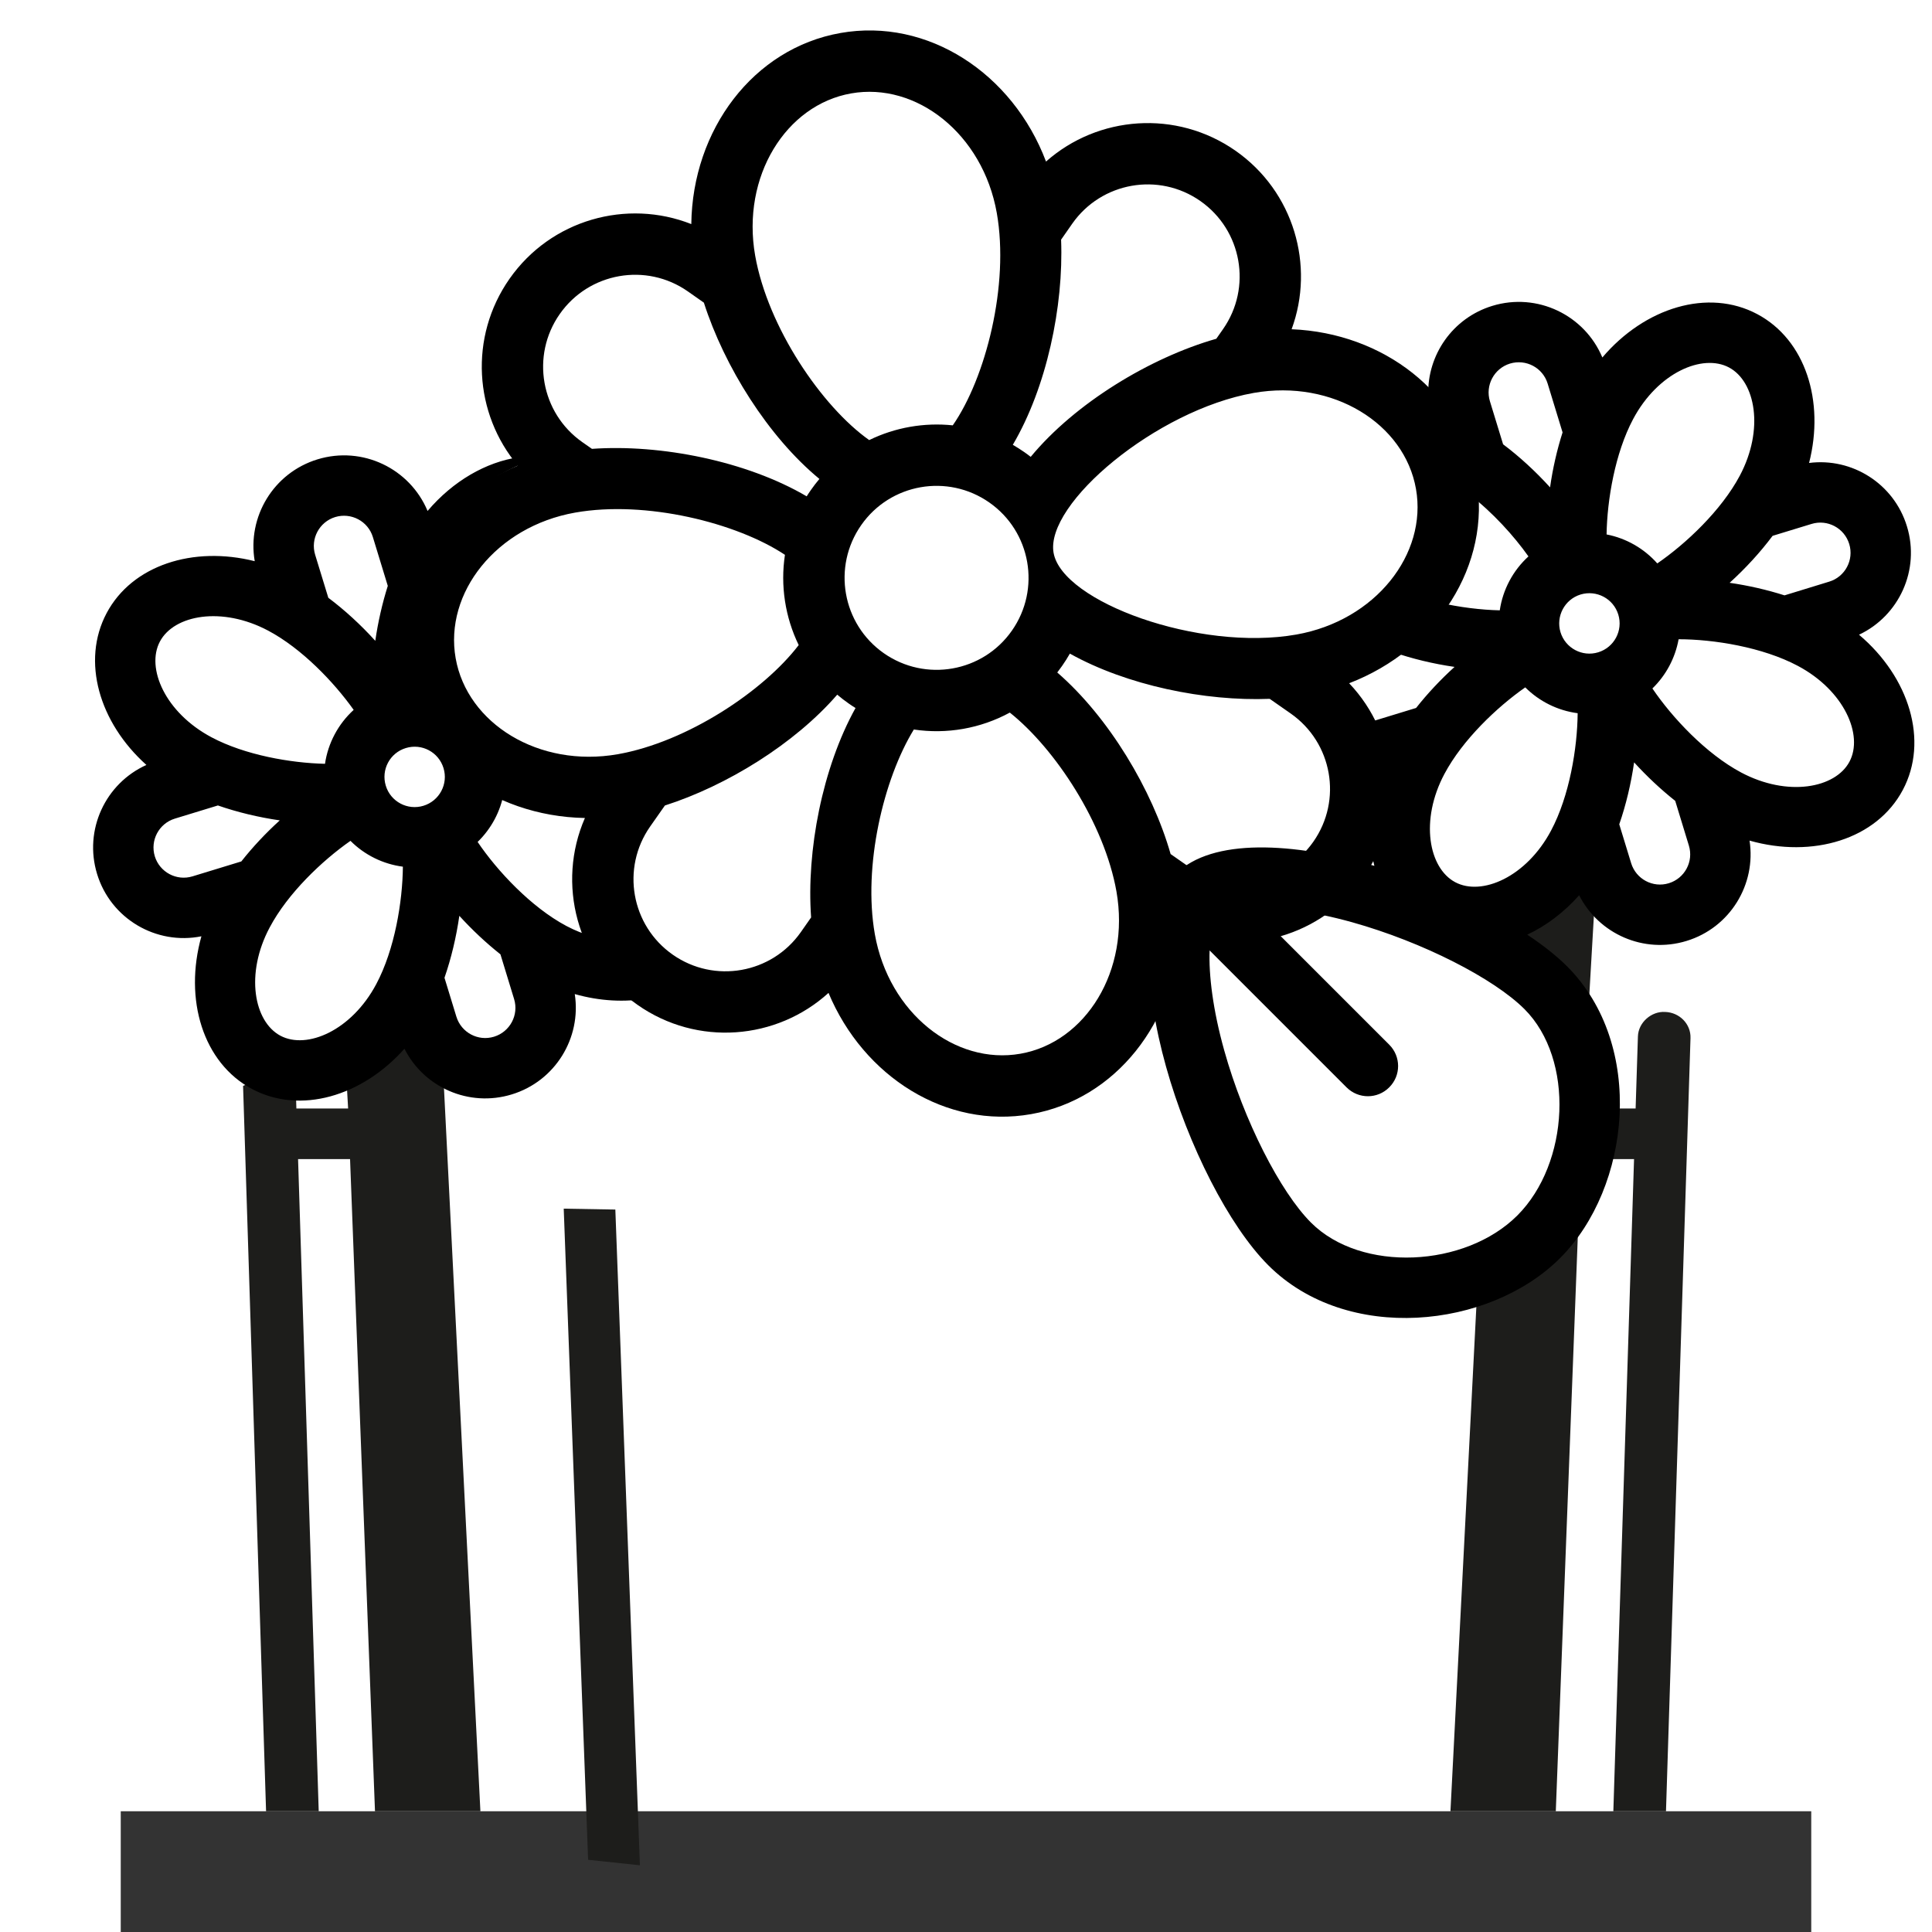 <?xml version="1.0" encoding="UTF-8"?>
<svg width="32px" height="32px" viewBox="0 0 32 32" version="1.1" xmlns="http://www.w3.org/2000/svg" xmlns:xlink="http://www.w3.org/1999/xlink">
    <!-- Generator: Sketch 51.3 (57544) - http://www.bohemiancoding.com/sketch -->
    <title>Icon/Boeket-large@1x</title>
    <desc>Created with Sketch.</desc>
    <defs></defs>
    <g id="Icon/Boeket-large" stroke="none" stroke-width="1" fill="none" fill-rule="evenodd">
        <rect id="Rectangle-12" fill="#333333" x="2" y="30" width="28" height="2"></rect>
        <g id="Page-1" transform="translate(4, 14)" fill="#1D1D1B">
            <polygon id="Fill-1" points="5.337 6.019 5.741 16.804 6.599 16.895 6.192 6.034"></polygon>
            <path d="M22.394,5.198 C22.419,4.959 22.445,4.679 22.471,4.36 L23.091,4.36 L23.129,3.167 C23.136,2.935 23.353,2.747 23.579,2.761 C23.819,2.768 24.008,2.962 24,3.194 L23.594,16 L22.722,16 L23.065,5.198 L22.394,5.198 Z M22.144,6.206 L21.769,16 L20.024,16 L20.485,7.022 C20.656,7.016 20.827,7.008 21,7 C21.42,6.979 21.753,6.313 22,5 C22.044,5.662 22.092,6.064 22.144,6.206 Z M20.76,1.669 L20.808,0.744 C21.455,0.53 22.284,0.233 22.464,0.058 L22.26,3.587 C21.919,3.09 21.281,2.256 20.76,1.669 Z M3.326,3.475 L3.957,16 L2.211,16 L1.798,5.198 L0.937,5.198 L1.279,16 L0.407,16 L0.026,3.987 C0.33,3.836 0.616,3.702 0.885,3.585 L0.909,4.36 L1.766,4.36 L1.703,3.266 C2.224,3.089 2.656,3 3,3 C3,3.124 3.111,3.286 3.326,3.475 Z M0.02,3.785 L0.001,3.194 C-0.003,3.089 0.034,2.993 0.098,2.917 L0.02,3.785 Z" id="Fill-2"></path>
        </g>
        <path d="M25.296,15.481 C25.556,15.654 25.781,15.831 25.957,16.007 C27.258,17.309 27.011,19.667 25.839,20.839 C24.667,22.01 22.309,22.258 21.007,20.957 C19.705,19.655 18.303,15.646 19.475,14.475 C20.075,13.875 21.42,13.95 22.764,14.341 C22.732,14.219 22.71,14.092 22.698,13.962 C22.988,13.314 22.982,12.584 22.712,11.953 L23.455,11.726 C23.642,11.489 23.859,11.257 24.092,11.046 C23.738,10.995 23.387,10.91 23.067,10.799 L22.967,10.83 C23.308,10.595 23.598,10.305 23.823,9.978 C24.176,10.06 24.536,10.102 24.841,10.109 C24.891,9.766 25.06,9.449 25.316,9.216 C25.075,8.876 24.725,8.489 24.338,8.19 C24.332,8.086 24.32,7.981 24.301,7.876 C24.211,7.366 23.983,6.911 23.656,6.537 C23.64,5.88 24.059,5.267 24.718,5.066 C25.461,4.839 26.246,5.218 26.54,5.921 C27.242,5.094 28.293,4.77 29.106,5.203 C29.903,5.627 30.226,6.644 29.964,7.668 C30.675,7.577 31.369,8.009 31.585,8.718 C31.806,9.44 31.455,10.2 30.791,10.513 C31.623,11.215 31.95,12.27 31.516,13.085 C31.082,13.901 30.026,14.22 28.978,13.923 C29.09,14.648 28.656,15.365 27.934,15.585 C27.225,15.802 26.479,15.468 26.156,14.828 C25.903,15.113 25.608,15.335 25.296,15.481 Z M9.81,15.509 C9.99,15.879 10.264,16.21 10.625,16.463 C10.661,16.488 10.697,16.512 10.734,16.535 C10.354,16.604 9.936,16.583 9.52,16.465 C9.632,17.19 9.198,17.907 8.476,18.127 C7.767,18.344 7.021,18.01 6.699,17.37 C5.997,18.16 4.973,18.461 4.176,18.038 C3.362,17.605 3.043,16.553 3.336,15.508 C2.589,15.658 1.835,15.22 1.608,14.476 C1.385,13.745 1.746,12.976 2.425,12.67 C1.642,11.969 1.344,10.949 1.766,10.155 C2.188,9.361 3.2,9.038 4.219,9.295 C4.093,8.561 4.529,7.831 5.26,7.608 C6.004,7.381 6.788,7.76 7.082,8.463 C7.503,7.967 8.05,7.652 8.595,7.573 C8.62,7.606 8.647,7.639 8.674,7.671 C7.291,8.238 6.429,9.593 6.674,10.984 C6.846,11.963 7.529,12.738 8.438,13.131 C8.406,13.131 8.375,13.13 8.345,13.13 C8.29,13.44 8.137,13.726 7.911,13.945 C8.235,14.425 8.797,15.026 9.381,15.337 C9.525,15.413 9.669,15.47 9.81,15.509 Z M25.881,7.162 L25.634,6.354 C25.554,6.09 25.274,5.942 25.01,6.022 C24.746,6.103 24.597,6.383 24.678,6.647 L24.896,7.359 C25.167,7.562 25.433,7.807 25.674,8.072 C25.718,7.76 25.789,7.45 25.881,7.162 Z M27.747,13.265 C27.51,13.077 27.278,12.86 27.066,12.627 C27.015,12.981 26.931,13.333 26.82,13.653 L27.017,14.297 C27.098,14.561 27.377,14.71 27.641,14.629 C27.905,14.548 28.054,14.269 27.973,14.005 L27.747,13.265 Z M29.557,9.861 L30.297,9.634 C30.561,9.554 30.71,9.274 30.629,9.01 C30.548,8.746 30.269,8.597 30.005,8.678 L29.36,8.875 C29.157,9.146 28.913,9.413 28.648,9.653 C28.959,9.698 29.269,9.769 29.557,9.861 Z M27.45,9.332 C27.925,9.006 28.51,8.454 28.816,7.88 C29.225,7.111 29.076,6.319 28.637,6.086 C28.198,5.853 27.459,6.172 27.05,6.941 C26.75,7.504 26.619,8.28 26.61,8.852 C26.934,8.915 27.23,9.084 27.45,9.332 Z M25.263,11.385 C24.793,11.713 24.224,12.255 23.924,12.819 C23.515,13.588 23.664,14.379 24.103,14.612 C24.542,14.846 25.281,14.527 25.69,13.758 C25.996,13.183 26.126,12.389 26.131,11.813 C25.802,11.77 25.496,11.618 25.263,11.385 Z M27.369,11.403 C27.693,11.882 28.255,12.484 28.839,12.795 C29.609,13.204 30.4,13.055 30.633,12.616 C30.867,12.177 30.548,11.438 29.778,11.029 C29.194,10.718 28.381,10.588 27.803,10.588 C27.747,10.898 27.595,11.184 27.369,11.403 Z M26.472,10.804 C26.736,10.723 26.885,10.444 26.804,10.179 C26.723,9.915 26.444,9.767 26.179,9.847 C25.915,9.928 25.767,10.208 25.847,10.472 C25.928,10.736 26.208,10.885 26.472,10.804 Z M3.997,14.268 C4.184,14.031 4.401,13.799 4.634,13.588 C4.28,13.537 3.929,13.452 3.609,13.341 L2.896,13.559 C2.632,13.64 2.484,13.919 2.564,14.183 C2.645,14.447 2.925,14.596 3.189,14.515 L3.997,14.268 Z M8.289,15.807 C8.052,15.619 7.82,15.402 7.608,15.169 C7.557,15.523 7.473,15.875 7.362,16.195 L7.559,16.839 C7.64,17.103 7.919,17.252 8.183,17.171 C8.447,17.09 8.596,16.811 8.515,16.547 L8.289,15.807 Z M6.423,9.704 L6.176,8.896 C6.096,8.632 5.816,8.484 5.552,8.564 C5.288,8.645 5.139,8.925 5.22,9.189 L5.438,9.901 C5.709,10.104 5.976,10.349 6.216,10.614 C6.261,10.302 6.332,9.992 6.423,9.704 Z M5.858,11.758 C5.528,11.294 4.996,10.74 4.443,10.446 C3.673,10.037 2.882,10.186 2.649,10.625 C2.415,11.063 2.734,11.803 3.504,12.212 C4.057,12.506 4.814,12.638 5.383,12.651 C5.433,12.308 5.602,11.991 5.858,11.758 Z M5.805,13.927 C5.335,14.255 4.766,14.797 4.467,15.361 C4.057,16.13 4.206,16.921 4.645,17.155 C5.084,17.388 5.823,17.069 6.232,16.3 C6.538,15.726 6.668,14.931 6.673,14.355 C6.344,14.312 6.038,14.161 5.805,13.927 Z M7.014,13.346 C7.278,13.265 7.427,12.986 7.346,12.722 C7.265,12.457 6.986,12.309 6.722,12.39 C6.457,12.47 6.309,12.75 6.39,13.014 C6.47,13.278 6.75,13.427 7.014,13.346 Z M20.742,15.035 L23.01,17.303 C23.206,17.499 23.206,17.815 23.01,18.01 C22.815,18.206 22.499,18.206 22.303,18.01 L20.035,15.742 C20.019,16.147 20.089,16.727 20.277,17.398 C20.604,18.568 21.206,19.741 21.714,20.25 C22.547,21.083 24.268,20.995 25.132,20.132 C25.996,19.268 26.083,17.547 25.25,16.714 C24.741,16.206 23.568,15.604 22.398,15.276 C21.727,15.089 21.147,15.019 20.742,15.035 Z" id="Combined-Shape" fill="#000000" fill-rule="nonzero"></path>
        <path d="M22.819,6.087 C22.356,5.093 21.019,4.685 19.812,5.247 C18.325,5.941 16.947,7.916 17.295,8.663 C17.643,9.41 20.042,9.624 21.53,8.93 C22.736,8.367 23.283,7.081 22.819,6.087 Z M8.351,9.565 C7.428,8.923 7.014,7.719 7.416,6.612 C7.826,5.486 8.95,4.826 10.09,4.957 C9.704,3.443 10.328,1.88 11.658,1.26 C12.988,0.64 14.586,1.167 15.497,2.436 C16.13,1.478 17.358,1.042 18.484,1.451 C19.59,1.854 20.247,2.946 20.145,4.066 C21.627,3.732 23.133,4.357 23.74,5.658 C24.357,6.981 23.838,8.57 22.583,9.483 C23.594,10.1 24.065,11.363 23.645,12.519 C23.231,13.655 22.091,14.317 20.94,14.17 C21.26,15.644 20.635,17.137 19.342,17.74 C18.049,18.343 16.503,17.862 15.581,16.669 C14.953,17.645 13.714,18.093 12.577,17.679 C11.421,17.259 10.757,16.086 10.934,14.915 C9.427,15.29 7.877,14.666 7.26,13.342 C6.654,12.042 7.144,10.486 8.351,9.565 Z M9.464,8.979 C10.54,8.607 11.991,8.511 13.103,8.818 C13.116,8.777 13.129,8.737 13.144,8.697 C13.17,8.624 13.2,8.554 13.232,8.485 C12.231,8.029 11.228,7.093 10.628,6.16 L10.324,6.049 C9.533,5.761 8.659,6.169 8.371,6.96 C8.083,7.75 8.491,8.625 9.282,8.913 L9.464,8.979 Z M20.459,12.981 L20.737,13.082 C21.528,13.37 22.402,12.962 22.69,12.171 C22.978,11.38 22.57,10.506 21.779,10.218 L21.379,10.073 C20.352,10.392 19.034,10.47 17.988,10.206 C17.968,10.283 17.944,10.359 17.917,10.434 C17.901,10.477 17.884,10.52 17.867,10.562 C18.885,11.057 19.891,12.033 20.459,12.981 Z M14.979,15.536 C14.617,14.492 14.517,13.094 14.792,11.995 C14.748,11.982 14.705,11.968 14.662,11.952 C14.586,11.924 14.513,11.894 14.442,11.86 C13.971,12.83 13.064,13.791 12.16,14.372 L12.014,14.772 C11.726,15.563 12.134,16.437 12.925,16.725 C13.715,17.013 14.59,16.605 14.878,15.814 L14.979,15.536 Z M18.981,4.541 L19.047,4.359 C19.335,3.568 18.927,2.694 18.136,2.406 C17.346,2.118 16.471,2.526 16.183,3.317 L16.073,3.621 C16.402,4.68 16.474,6.05 16.18,7.11 C16.254,7.13 16.327,7.153 16.399,7.179 C16.439,7.194 16.479,7.209 16.518,7.226 C16.998,6.176 18.004,5.126 18.981,4.541 Z M13.613,11.232 C13.276,10.843 13.063,10.359 13.006,9.847 C12.097,9.541 10.546,9.568 9.47,10.07 C8.264,10.633 7.717,11.919 8.181,12.913 C8.644,13.907 9.981,14.315 11.188,13.753 C12.245,13.259 13.248,12.118 13.613,11.232 Z M13.862,7.65 C14.222,7.337 14.665,7.131 15.136,7.056 C15.46,6.155 15.441,4.566 14.93,3.47 C14.367,2.264 13.081,1.717 12.087,2.181 C11.093,2.644 10.685,3.981 11.247,5.188 C11.758,6.283 12.964,7.319 13.862,7.65 Z M17.28,11.407 C16.88,11.787 16.365,12.027 15.817,12.089 C15.544,13.008 15.586,14.491 16.07,15.53 C16.633,16.736 17.919,17.283 18.913,16.819 C19.907,16.356 20.315,15.019 19.753,13.812 C19.268,12.774 18.159,11.789 17.28,11.407 Z M15.009,10.997 C15.8,11.285 16.675,10.877 16.962,10.087 C17.25,9.296 16.842,8.421 16.052,8.134 C15.261,7.846 14.386,8.253 14.099,9.044 C13.811,9.835 14.219,10.709 15.009,10.997 Z" id="Combined-Shape" fill="#000000" fill-rule="nonzero" transform="translate(15.5, 9.5) rotate(15) translate(-15.5, -9.5) "></path>
    </g>
</svg>
